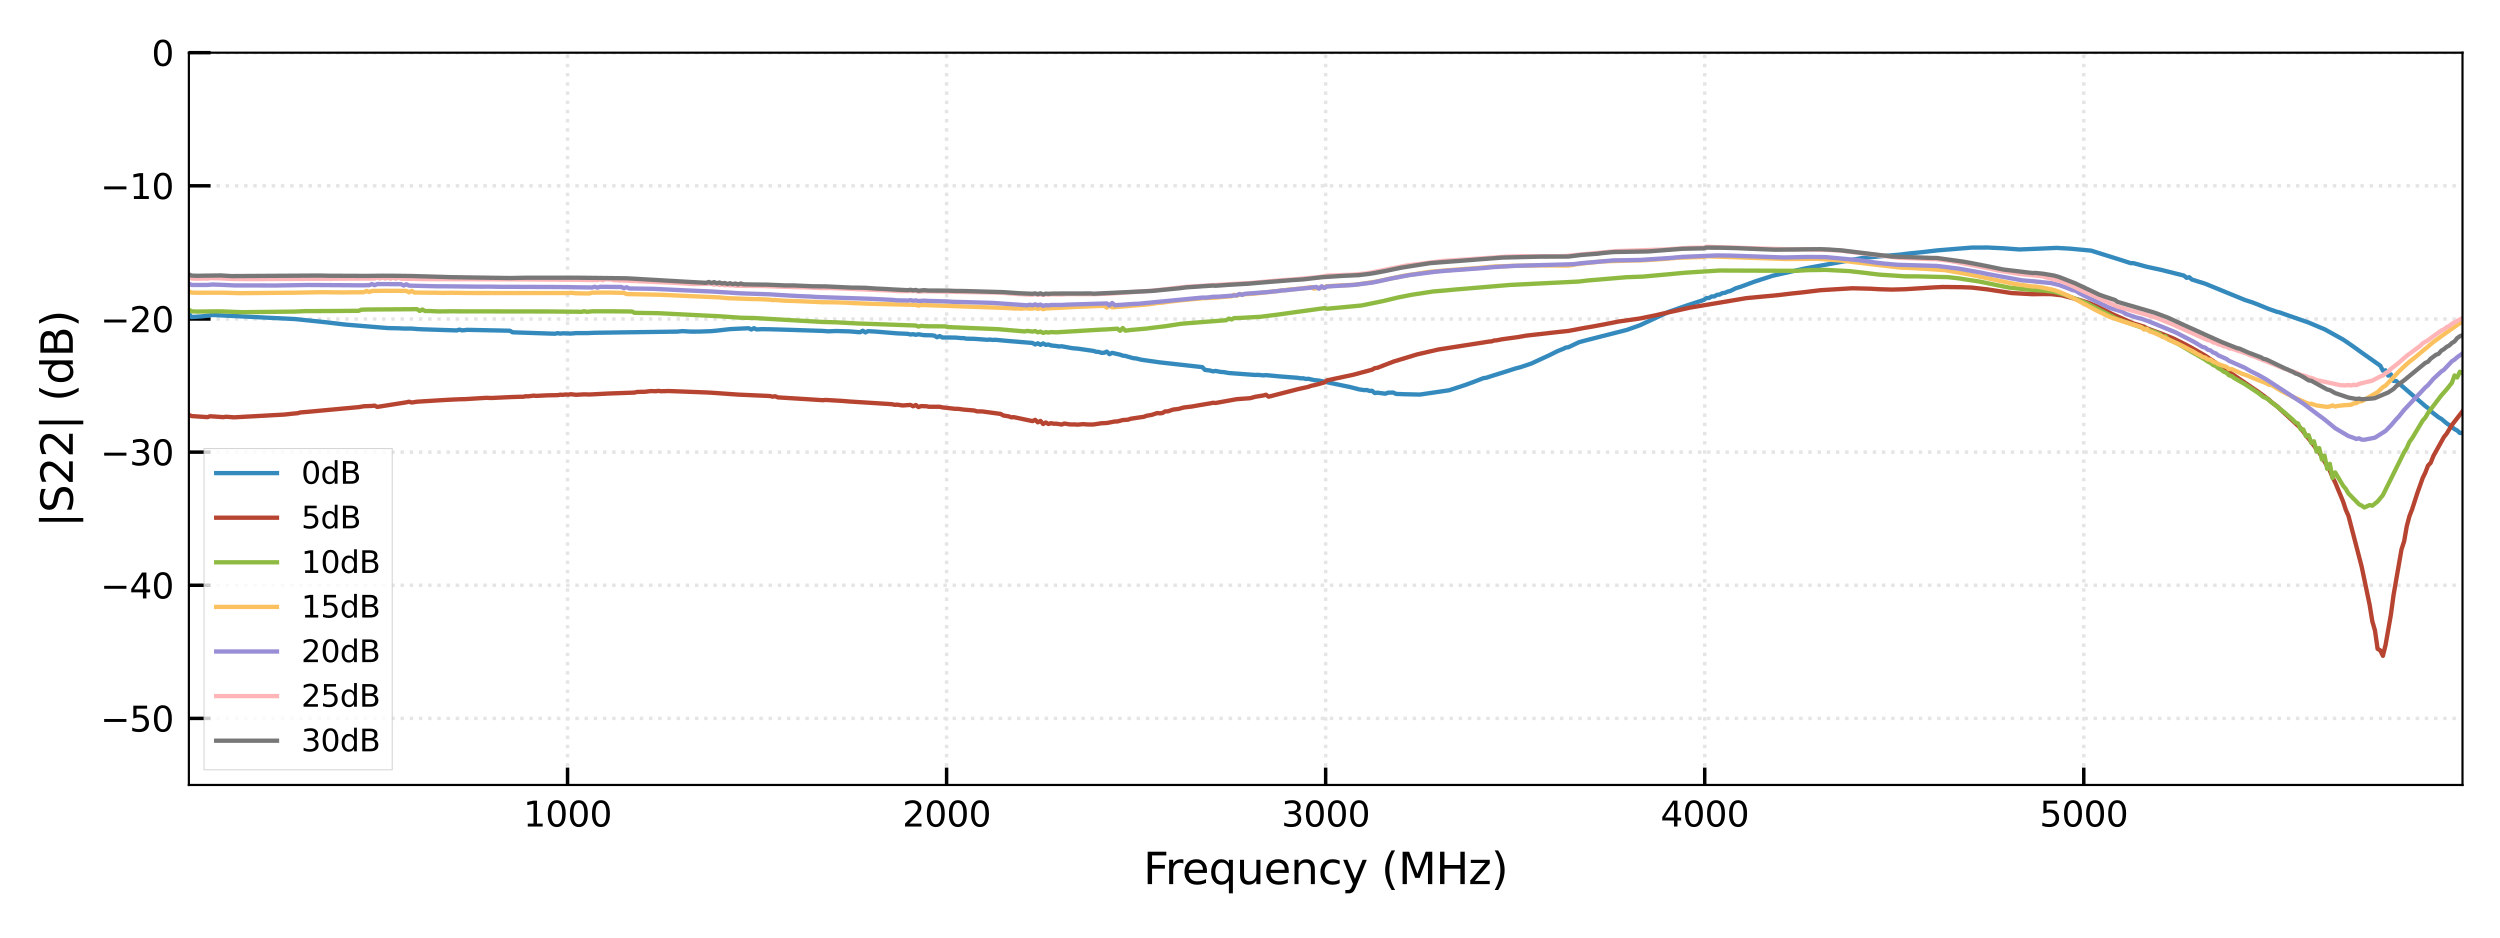 <svg xmlns:xlink="http://www.w3.org/1999/xlink" xmlns="http://www.w3.org/2000/svg" viewBox="0 0 576 216" version="1.1" viewport="0 0 1280px 480px">
 <defs>
  <style type="text/css">*{stroke-linejoin: round; stroke-linecap: butt}</style>
 </defs>
 <g id="figure_1">
  <g id="patch_1">
   <path d="M 0 216  L 576 216  L 576 0  L 0 0  z " style="fill: #ffffff"/>
  </g>
  <g id="axes_1">
   <g id="patch_2">
    <path d="M 43.515 180.86  L 567.36 180.86  L 567.36 12.14  L 43.515 12.14  z " style="fill: #ffffff"/>
   </g>
   <g id="matplotlib.axis_1">
    <g id="xtick_1">
     <g id="line2d_1">
      <path d="M 130.762 180.86  L 130.762 12.14  " clip-path="url(#pf7729f6ef2)" style="fill: none; stroke-dasharray: 0.8,1.32; stroke-dashoffset: 0; stroke: #e5e5e5; stroke-width: 0.8"/>
     </g>
     <g id="line2d_2">
      <defs>
       <path id="mc553c4d794" d="M 0 0  L 0 -4  " style="stroke: #000000; stroke-width: 0.8"/>
      </defs>
      <g>
       <use xlink:href="#mc553c4d794" x="130.762" y="180.86" style="stroke: #000000; stroke-width: 0.8"/>
      </g>
     </g>
     <g id="text_1">
      <!-- 1000 -->
      <g transform="translate(120.582 190.439) scale(0.08 -0.08)">
       <defs>
        <path id="DejaVuSans-31" d="M 794 531  L 1825 531  L 1825 4091  L 703 3866  L 703 4441  L 1819 4666  L 2450 4666  L 2450 531  L 3481 531  L 3481 0  L 794 0  L 794 531  z " transform="scale(0.016)"/>
        <path id="DejaVuSans-30" d="M 2034 4250  Q 1547 4250 1301 3770  Q 1056 3291 1056 2328  Q 1056 1369 1301 889  Q 1547 409 2034 409  Q 2525 409 2770 889  Q 3016 1369 3016 2328  Q 3016 3291 2770 3770  Q 2525 4250 2034 4250  z M 2034 4750  Q 2819 4750 3233 4129  Q 3647 3509 3647 2328  Q 3647 1150 3233 529  Q 2819 -91 2034 -91  Q 1250 -91 836 529  Q 422 1150 422 2328  Q 422 3509 836 4129  Q 1250 4750 2034 4750  z " transform="scale(0.016)"/>
       </defs>
       <use xlink:href="#DejaVuSans-31"/>
       <use xlink:href="#DejaVuSans-30" x="63.623"/>
       <use xlink:href="#DejaVuSans-30" x="127.246"/>
       <use xlink:href="#DejaVuSans-30" x="190.869"/>
      </g>
     </g>
    </g>
    <g id="xtick_2">
     <g id="line2d_3">
      <path d="M 218.097 180.86  L 218.097 12.14  " clip-path="url(#pf7729f6ef2)" style="fill: none; stroke-dasharray: 0.8,1.32; stroke-dashoffset: 0; stroke: #e5e5e5; stroke-width: 0.8"/>
     </g>
     <g id="line2d_4">
      <g>
       <use xlink:href="#mc553c4d794" x="218.097" y="180.86" style="stroke: #000000; stroke-width: 0.8"/>
      </g>
     </g>
     <g id="text_2">
      <!-- 2000 -->
      <g transform="translate(207.917 190.439) scale(0.08 -0.08)">
       <defs>
        <path id="DejaVuSans-32" d="M 1228 531  L 3431 531  L 3431 0  L 469 0  L 469 531  Q 828 903 1448 1529  Q 2069 2156 2228 2338  Q 2531 2678 2651 2914  Q 2772 3150 2772 3378  Q 2772 3750 2511 3984  Q 2250 4219 1831 4219  Q 1534 4219 1204 4116  Q 875 4013 500 3803  L 500 4441  Q 881 4594 1212 4672  Q 1544 4750 1819 4750  Q 2544 4750 2975 4387  Q 3406 4025 3406 3419  Q 3406 3131 3298 2873  Q 3191 2616 2906 2266  Q 2828 2175 2409 1742  Q 1991 1309 1228 531  z " transform="scale(0.016)"/>
       </defs>
       <use xlink:href="#DejaVuSans-32"/>
       <use xlink:href="#DejaVuSans-30" x="63.623"/>
       <use xlink:href="#DejaVuSans-30" x="127.246"/>
       <use xlink:href="#DejaVuSans-30" x="190.869"/>
      </g>
     </g>
    </g>
    <g id="xtick_3">
     <g id="line2d_5">
      <path d="M 305.431 180.86  L 305.431 12.14  " clip-path="url(#pf7729f6ef2)" style="fill: none; stroke-dasharray: 0.8,1.32; stroke-dashoffset: 0; stroke: #e5e5e5; stroke-width: 0.8"/>
     </g>
     <g id="line2d_6">
      <g>
       <use xlink:href="#mc553c4d794" x="305.431" y="180.86" style="stroke: #000000; stroke-width: 0.8"/>
      </g>
     </g>
     <g id="text_3">
      <!-- 3000 -->
      <g transform="translate(295.251 190.439) scale(0.08 -0.08)">
       <defs>
        <path id="DejaVuSans-33" d="M 2597 2516  Q 3050 2419 3304 2112  Q 3559 1806 3559 1356  Q 3559 666 3084 287  Q 2609 -91 1734 -91  Q 1441 -91 1130 -33  Q 819 25 488 141  L 488 750  Q 750 597 1062 519  Q 1375 441 1716 441  Q 2309 441 2620 675  Q 2931 909 2931 1356  Q 2931 1769 2642 2001  Q 2353 2234 1838 2234  L 1294 2234  L 1294 2753  L 1863 2753  Q 2328 2753 2575 2939  Q 2822 3125 2822 3475  Q 2822 3834 2567 4026  Q 2313 4219 1838 4219  Q 1578 4219 1281 4162  Q 984 4106 628 3988  L 628 4550  Q 988 4650 1302 4700  Q 1616 4750 1894 4750  Q 2613 4750 3031 4423  Q 3450 4097 3450 3541  Q 3450 3153 3228 2886  Q 3006 2619 2597 2516  z " transform="scale(0.016)"/>
       </defs>
       <use xlink:href="#DejaVuSans-33"/>
       <use xlink:href="#DejaVuSans-30" x="63.623"/>
       <use xlink:href="#DejaVuSans-30" x="127.246"/>
       <use xlink:href="#DejaVuSans-30" x="190.869"/>
      </g>
     </g>
    </g>
    <g id="xtick_4">
     <g id="line2d_7">
      <path d="M 392.766 180.86  L 392.766 12.14  " clip-path="url(#pf7729f6ef2)" style="fill: none; stroke-dasharray: 0.8,1.32; stroke-dashoffset: 0; stroke: #e5e5e5; stroke-width: 0.8"/>
     </g>
     <g id="line2d_8">
      <g>
       <use xlink:href="#mc553c4d794" x="392.766" y="180.86" style="stroke: #000000; stroke-width: 0.8"/>
      </g>
     </g>
     <g id="text_4">
      <!-- 4000 -->
      <g transform="translate(382.586 190.439) scale(0.08 -0.08)">
       <defs>
        <path id="DejaVuSans-34" d="M 2419 4116  L 825 1625  L 2419 1625  L 2419 4116  z M 2253 4666  L 3047 4666  L 3047 1625  L 3713 1625  L 3713 1100  L 3047 1100  L 3047 0  L 2419 0  L 2419 1100  L 313 1100  L 313 1709  L 2253 4666  z " transform="scale(0.016)"/>
       </defs>
       <use xlink:href="#DejaVuSans-34"/>
       <use xlink:href="#DejaVuSans-30" x="63.623"/>
       <use xlink:href="#DejaVuSans-30" x="127.246"/>
       <use xlink:href="#DejaVuSans-30" x="190.869"/>
      </g>
     </g>
    </g>
    <g id="xtick_5">
     <g id="line2d_9">
      <path d="M 480.1 180.86  L 480.1 12.14  " clip-path="url(#pf7729f6ef2)" style="fill: none; stroke-dasharray: 0.8,1.32; stroke-dashoffset: 0; stroke: #e5e5e5; stroke-width: 0.8"/>
     </g>
     <g id="line2d_10">
      <g>
       <use xlink:href="#mc553c4d794" x="480.1" y="180.86" style="stroke: #000000; stroke-width: 0.8"/>
      </g>
     </g>
     <g id="text_5">
      <!-- 5000 -->
      <g transform="translate(469.92 190.439) scale(0.08 -0.08)">
       <defs>
        <path id="DejaVuSans-35" d="M 691 4666  L 3169 4666  L 3169 4134  L 1269 4134  L 1269 2991  Q 1406 3038 1543 3061  Q 1681 3084 1819 3084  Q 2600 3084 3056 2656  Q 3513 2228 3513 1497  Q 3513 744 3044 326  Q 2575 -91 1722 -91  Q 1428 -91 1123 -41  Q 819 9 494 109  L 494 744  Q 775 591 1075 516  Q 1375 441 1709 441  Q 2250 441 2565 725  Q 2881 1009 2881 1497  Q 2881 1984 2565 2268  Q 2250 2553 1709 2553  Q 1456 2553 1204 2497  Q 953 2441 691 2322  L 691 4666  z " transform="scale(0.016)"/>
       </defs>
       <use xlink:href="#DejaVuSans-35"/>
       <use xlink:href="#DejaVuSans-30" x="63.623"/>
       <use xlink:href="#DejaVuSans-30" x="127.246"/>
       <use xlink:href="#DejaVuSans-30" x="190.869"/>
      </g>
     </g>
    </g>
    <g id="text_6">
     <!-- Frequency (MHz) -->
     <g transform="translate(263.419 203.701) scale(0.1 -0.1)">
      <defs>
       <path id="DejaVuSans-46" d="M 628 4666  L 3309 4666  L 3309 4134  L 1259 4134  L 1259 2759  L 3109 2759  L 3109 2228  L 1259 2228  L 1259 0  L 628 0  L 628 4666  z " transform="scale(0.016)"/>
       <path id="DejaVuSans-72" d="M 2631 2963  Q 2534 3019 2420 3045  Q 2306 3072 2169 3072  Q 1681 3072 1420 2755  Q 1159 2438 1159 1844  L 1159 0  L 581 0  L 581 3500  L 1159 3500  L 1159 2956  Q 1341 3275 1631 3429  Q 1922 3584 2338 3584  Q 2397 3584 2469 3576  Q 2541 3569 2628 3553  L 2631 2963  z " transform="scale(0.016)"/>
       <path id="DejaVuSans-65" d="M 3597 1894  L 3597 1613  L 953 1613  Q 991 1019 1311 708  Q 1631 397 2203 397  Q 2534 397 2845 478  Q 3156 559 3463 722  L 3463 178  Q 3153 47 2828 -22  Q 2503 -91 2169 -91  Q 1331 -91 842 396  Q 353 884 353 1716  Q 353 2575 817 3079  Q 1281 3584 2069 3584  Q 2775 3584 3186 3129  Q 3597 2675 3597 1894  z M 3022 2063  Q 3016 2534 2758 2815  Q 2500 3097 2075 3097  Q 1594 3097 1305 2825  Q 1016 2553 972 2059  L 3022 2063  z " transform="scale(0.016)"/>
       <path id="DejaVuSans-71" d="M 947 1747  Q 947 1113 1208 752  Q 1469 391 1925 391  Q 2381 391 2643 752  Q 2906 1113 2906 1747  Q 2906 2381 2643 2742  Q 2381 3103 1925 3103  Q 1469 3103 1208 2742  Q 947 2381 947 1747  z M 2906 525  Q 2725 213 2448 61  Q 2172 -91 1784 -91  Q 1150 -91 751 415  Q 353 922 353 1747  Q 353 2572 751 3078  Q 1150 3584 1784 3584  Q 2172 3584 2448 3432  Q 2725 3281 2906 2969  L 2906 3500  L 3481 3500  L 3481 -1331  L 2906 -1331  L 2906 525  z " transform="scale(0.016)"/>
       <path id="DejaVuSans-75" d="M 544 1381  L 544 3500  L 1119 3500  L 1119 1403  Q 1119 906 1312 657  Q 1506 409 1894 409  Q 2359 409 2629 706  Q 2900 1003 2900 1516  L 2900 3500  L 3475 3500  L 3475 0  L 2900 0  L 2900 538  Q 2691 219 2414 64  Q 2138 -91 1772 -91  Q 1169 -91 856 284  Q 544 659 544 1381  z M 1991 3584  L 1991 3584  z " transform="scale(0.016)"/>
       <path id="DejaVuSans-6e" d="M 3513 2113  L 3513 0  L 2938 0  L 2938 2094  Q 2938 2591 2744 2837  Q 2550 3084 2163 3084  Q 1697 3084 1428 2787  Q 1159 2491 1159 1978  L 1159 0  L 581 0  L 581 3500  L 1159 3500  L 1159 2956  Q 1366 3272 1645 3428  Q 1925 3584 2291 3584  Q 2894 3584 3203 3211  Q 3513 2838 3513 2113  z " transform="scale(0.016)"/>
       <path id="DejaVuSans-63" d="M 3122 3366  L 3122 2828  Q 2878 2963 2633 3030  Q 2388 3097 2138 3097  Q 1578 3097 1268 2742  Q 959 2388 959 1747  Q 959 1106 1268 751  Q 1578 397 2138 397  Q 2388 397 2633 464  Q 2878 531 3122 666  L 3122 134  Q 2881 22 2623 -34  Q 2366 -91 2075 -91  Q 1284 -91 818 406  Q 353 903 353 1747  Q 353 2603 823 3093  Q 1294 3584 2113 3584  Q 2378 3584 2631 3529  Q 2884 3475 3122 3366  z " transform="scale(0.016)"/>
       <path id="DejaVuSans-79" d="M 2059 -325  Q 1816 -950 1584 -1140  Q 1353 -1331 966 -1331  L 506 -1331  L 506 -850  L 844 -850  Q 1081 -850 1212 -737  Q 1344 -625 1503 -206  L 1606 56  L 191 3500  L 800 3500  L 1894 763  L 2988 3500  L 3597 3500  L 2059 -325  z " transform="scale(0.016)"/>
       <path id="DejaVuSans-20" transform="scale(0.016)"/>
       <path id="DejaVuSans-28" d="M 1984 4856  Q 1566 4138 1362 3434  Q 1159 2731 1159 2009  Q 1159 1288 1364 580  Q 1569 -128 1984 -844  L 1484 -844  Q 1016 -109 783 600  Q 550 1309 550 2009  Q 550 2706 781 3412  Q 1013 4119 1484 4856  L 1984 4856  z " transform="scale(0.016)"/>
       <path id="DejaVuSans-4d" d="M 628 4666  L 1569 4666  L 2759 1491  L 3956 4666  L 4897 4666  L 4897 0  L 4281 0  L 4281 4097  L 3078 897  L 2444 897  L 1241 4097  L 1241 0  L 628 0  L 628 4666  z " transform="scale(0.016)"/>
       <path id="DejaVuSans-48" d="M 628 4666  L 1259 4666  L 1259 2753  L 3553 2753  L 3553 4666  L 4184 4666  L 4184 0  L 3553 0  L 3553 2222  L 1259 2222  L 1259 0  L 628 0  L 628 4666  z " transform="scale(0.016)"/>
       <path id="DejaVuSans-7a" d="M 353 3500  L 3084 3500  L 3084 2975  L 922 459  L 3084 459  L 3084 0  L 275 0  L 275 525  L 2438 3041  L 353 3041  L 353 3500  z " transform="scale(0.016)"/>
       <path id="DejaVuSans-29" d="M 513 4856  L 1013 4856  Q 1481 4119 1714 3412  Q 1947 2706 1947 2009  Q 1947 1309 1714 600  Q 1481 -109 1013 -844  L 513 -844  Q 928 -128 1133 580  Q 1338 1288 1338 2009  Q 1338 2731 1133 3434  Q 928 4138 513 4856  z " transform="scale(0.016)"/>
      </defs>
      <use xlink:href="#DejaVuSans-46"/>
      <use xlink:href="#DejaVuSans-72" x="50.27"/>
      <use xlink:href="#DejaVuSans-65" x="89.133"/>
      <use xlink:href="#DejaVuSans-71" x="150.656"/>
      <use xlink:href="#DejaVuSans-75" x="214.133"/>
      <use xlink:href="#DejaVuSans-65" x="277.512"/>
      <use xlink:href="#DejaVuSans-6e" x="339.035"/>
      <use xlink:href="#DejaVuSans-63" x="402.414"/>
      <use xlink:href="#DejaVuSans-79" x="457.395"/>
      <use xlink:href="#DejaVuSans-20" x="516.574"/>
      <use xlink:href="#DejaVuSans-28" x="548.361"/>
      <use xlink:href="#DejaVuSans-4d" x="587.375"/>
      <use xlink:href="#DejaVuSans-48" x="673.654"/>
      <use xlink:href="#DejaVuSans-7a" x="748.85"/>
      <use xlink:href="#DejaVuSans-29" x="801.34"/>
     </g>
    </g>
   </g>
   <g id="matplotlib.axis_2">
    <g id="ytick_1">
     <g id="line2d_11">
      <path d="M 43.515 165.522  L 567.36 165.522  " clip-path="url(#pf7729f6ef2)" style="fill: none; stroke-dasharray: 0.8,1.32; stroke-dashoffset: 0; stroke: #e5e5e5; stroke-width: 0.8"/>
     </g>
     <g id="line2d_12">
      <defs>
       <path id="m313adb8d31" d="M 0 0  L 5 0  " style="stroke: #000000; stroke-width: 0.8"/>
      </defs>
      <g>
       <use xlink:href="#m313adb8d31" x="43.515" y="165.522" style="stroke: #000000; stroke-width: 0.8"/>
      </g>
     </g>
     <g id="text_7">
      <!-- &#8722;50 -->
      <g transform="translate(23.131 168.561) scale(0.08 -0.08)">
       <defs>
        <path id="DejaVuSans-2212" d="M 678 2272  L 4684 2272  L 4684 1741  L 678 1741  L 678 2272  z " transform="scale(0.016)"/>
       </defs>
       <use xlink:href="#DejaVuSans-2212"/>
       <use xlink:href="#DejaVuSans-35" x="83.789"/>
       <use xlink:href="#DejaVuSans-30" x="147.412"/>
      </g>
     </g>
    </g>
    <g id="ytick_2">
     <g id="line2d_13">
      <path d="M 43.515 134.845  L 567.36 134.845  " clip-path="url(#pf7729f6ef2)" style="fill: none; stroke-dasharray: 0.8,1.32; stroke-dashoffset: 0; stroke: #e5e5e5; stroke-width: 0.8"/>
     </g>
     <g id="line2d_14">
      <g>
       <use xlink:href="#m313adb8d31" x="43.515" y="134.845" style="stroke: #000000; stroke-width: 0.8"/>
      </g>
     </g>
     <g id="text_8">
      <!-- &#8722;40 -->
      <g transform="translate(23.131 137.885) scale(0.08 -0.08)">
       <use xlink:href="#DejaVuSans-2212"/>
       <use xlink:href="#DejaVuSans-34" x="83.789"/>
       <use xlink:href="#DejaVuSans-30" x="147.412"/>
      </g>
     </g>
    </g>
    <g id="ytick_3">
     <g id="line2d_15">
      <path d="M 43.515 104.169  L 567.36 104.169  " clip-path="url(#pf7729f6ef2)" style="fill: none; stroke-dasharray: 0.8,1.32; stroke-dashoffset: 0; stroke: #e5e5e5; stroke-width: 0.8"/>
     </g>
     <g id="line2d_16">
      <g>
       <use xlink:href="#m313adb8d31" x="43.515" y="104.169" style="stroke: #000000; stroke-width: 0.8"/>
      </g>
     </g>
     <g id="text_9">
      <!-- &#8722;30 -->
      <g transform="translate(23.131 107.208) scale(0.08 -0.08)">
       <use xlink:href="#DejaVuSans-2212"/>
       <use xlink:href="#DejaVuSans-33" x="83.789"/>
       <use xlink:href="#DejaVuSans-30" x="147.412"/>
      </g>
     </g>
    </g>
    <g id="ytick_4">
     <g id="line2d_17">
      <path d="M 43.515 73.493  L 567.36 73.493  " clip-path="url(#pf7729f6ef2)" style="fill: none; stroke-dasharray: 0.8,1.32; stroke-dashoffset: 0; stroke: #e5e5e5; stroke-width: 0.8"/>
     </g>
     <g id="line2d_18">
      <g>
       <use xlink:href="#m313adb8d31" x="43.515" y="73.493" style="stroke: #000000; stroke-width: 0.8"/>
      </g>
     </g>
     <g id="text_10">
      <!-- &#8722;20 -->
      <g transform="translate(23.131 76.532) scale(0.08 -0.08)">
       <use xlink:href="#DejaVuSans-2212"/>
       <use xlink:href="#DejaVuSans-32" x="83.789"/>
       <use xlink:href="#DejaVuSans-30" x="147.412"/>
      </g>
     </g>
    </g>
    <g id="ytick_5">
     <g id="line2d_19">
      <path d="M 43.515 42.816  L 567.36 42.816  " clip-path="url(#pf7729f6ef2)" style="fill: none; stroke-dasharray: 0.8,1.32; stroke-dashoffset: 0; stroke: #e5e5e5; stroke-width: 0.8"/>
     </g>
     <g id="line2d_20">
      <g>
       <use xlink:href="#m313adb8d31" x="43.515" y="42.816" style="stroke: #000000; stroke-width: 0.8"/>
      </g>
     </g>
     <g id="text_11">
      <!-- &#8722;10 -->
      <g transform="translate(23.131 45.856) scale(0.08 -0.08)">
       <use xlink:href="#DejaVuSans-2212"/>
       <use xlink:href="#DejaVuSans-31" x="83.789"/>
       <use xlink:href="#DejaVuSans-30" x="147.412"/>
      </g>
     </g>
    </g>
    <g id="ytick_6">
     <g id="line2d_21">
      <path d="M 43.515 12.14  L 567.36 12.14  " clip-path="url(#pf7729f6ef2)" style="fill: none; stroke-dasharray: 0.8,1.32; stroke-dashoffset: 0; stroke: #e5e5e5; stroke-width: 0.8"/>
     </g>
     <g id="line2d_22">
      <g>
       <use xlink:href="#m313adb8d31" x="43.515" y="12.14" style="stroke: #000000; stroke-width: 0.8"/>
      </g>
     </g>
     <g id="text_12">
      <!-- 0 -->
      <g transform="translate(34.925 15.179) scale(0.08 -0.08)">
       <use xlink:href="#DejaVuSans-30"/>
      </g>
     </g>
    </g>
    <g id="text_13">
     <!-- |S22| (dB) -->
     <g transform="translate(16.773 121.501) rotate(-90) scale(0.1 -0.1)">
      <defs>
       <path id="DejaVuSans-7c" d="M 1344 4891  L 1344 -1509  L 813 -1509  L 813 4891  L 1344 4891  z " transform="scale(0.016)"/>
       <path id="DejaVuSans-53" d="M 3425 4513  L 3425 3897  Q 3066 4069 2747 4153  Q 2428 4238 2131 4238  Q 1616 4238 1336 4038  Q 1056 3838 1056 3469  Q 1056 3159 1242 3001  Q 1428 2844 1947 2747  L 2328 2669  Q 3034 2534 3370 2195  Q 3706 1856 3706 1288  Q 3706 609 3251 259  Q 2797 -91 1919 -91  Q 1588 -91 1214 -16  Q 841 59 441 206  L 441 856  Q 825 641 1194 531  Q 1563 422 1919 422  Q 2459 422 2753 634  Q 3047 847 3047 1241  Q 3047 1584 2836 1778  Q 2625 1972 2144 2069  L 1759 2144  Q 1053 2284 737 2584  Q 422 2884 422 3419  Q 422 4038 858 4394  Q 1294 4750 2059 4750  Q 2388 4750 2728 4690  Q 3069 4631 3425 4513  z " transform="scale(0.016)"/>
       <path id="DejaVuSans-64" d="M 2906 2969  L 2906 4863  L 3481 4863  L 3481 0  L 2906 0  L 2906 525  Q 2725 213 2448 61  Q 2172 -91 1784 -91  Q 1150 -91 751 415  Q 353 922 353 1747  Q 353 2572 751 3078  Q 1150 3584 1784 3584  Q 2172 3584 2448 3432  Q 2725 3281 2906 2969  z M 947 1747  Q 947 1113 1208 752  Q 1469 391 1925 391  Q 2381 391 2643 752  Q 2906 1113 2906 1747  Q 2906 2381 2643 2742  Q 2381 3103 1925 3103  Q 1469 3103 1208 2742  Q 947 2381 947 1747  z " transform="scale(0.016)"/>
       <path id="DejaVuSans-42" d="M 1259 2228  L 1259 519  L 2272 519  Q 2781 519 3026 730  Q 3272 941 3272 1375  Q 3272 1813 3026 2020  Q 2781 2228 2272 2228  L 1259 2228  z M 1259 4147  L 1259 2741  L 2194 2741  Q 2656 2741 2882 2914  Q 3109 3088 3109 3444  Q 3109 3797 2882 3972  Q 2656 4147 2194 4147  L 1259 4147  z M 628 4666  L 2241 4666  Q 2963 4666 3353 4366  Q 3744 4066 3744 3513  Q 3744 3084 3544 2831  Q 3344 2578 2956 2516  Q 3422 2416 3680 2098  Q 3938 1781 3938 1306  Q 3938 681 3513 340  Q 3088 0 2303 0  L 628 0  L 628 4666  z " transform="scale(0.016)"/>
      </defs>
      <use xlink:href="#DejaVuSans-7c"/>
      <use xlink:href="#DejaVuSans-53" x="33.691"/>
      <use xlink:href="#DejaVuSans-32" x="97.168"/>
      <use xlink:href="#DejaVuSans-32" x="160.791"/>
      <use xlink:href="#DejaVuSans-7c" x="224.414"/>
      <use xlink:href="#DejaVuSans-20" x="258.105"/>
      <use xlink:href="#DejaVuSans-28" x="289.893"/>
      <use xlink:href="#DejaVuSans-64" x="328.906"/>
      <use xlink:href="#DejaVuSans-42" x="392.383"/>
      <use xlink:href="#DejaVuSans-29" x="460.986"/>
     </g>
    </g>
   </g>
   <g id="line2d_23">
    <path d="M 43.515 72.284  L 44.126 73.044  L 46.571 72.889  L 49.016 72.569  L 67.965 73.509  L 74.689 74.206  L 79.579 74.784  L 89.359 75.587  L 91.804 75.636  L 93.027 75.696  L 94.86 75.703  L 96.083 75.81  L 97.305 75.869  L 105.252 76.129  L 105.863 75.936  L 106.474 76.122  L 107.697 75.994  L 117.477 76.199  L 118.088 76.565  L 127.868 76.893  L 128.479 76.758  L 129.091 76.87  L 129.702 76.789  L 131.536 76.861  L 132.758 76.741  L 135.203 76.751  L 137.037 76.672  L 154.763 76.42  L 155.986 76.411  L 157.208 76.288  L 159.042 76.399  L 160.265 76.402  L 161.487 76.384  L 163.932 76.293  L 165.155 76.172  L 168.211 75.826  L 172.49 75.622  L 173.101 75.921  L 173.712 75.613  L 174.323 75.906  L 175.546 75.834  L 177.38 75.865  L 181.047 75.965  L 189.605 76.244  L 190.827 76.338  L 192.661 76.264  L 194.495 76.318  L 195.717 76.347  L 198.162 76.554  L 198.774 76.204  L 199.385 76.59  L 199.996 76.293  L 201.83 76.406  L 206.72 76.809  L 208.554 76.889  L 209.165 76.923  L 209.776 77.072  L 210.387 76.995  L 210.999 77.141  L 211.61 77.01  L 212.832 77.222  L 214.666 77.257  L 215.277 77.333  L 215.889 77.708  L 216.5 77.431  L 217.111 77.754  L 220.168 77.775  L 221.39 77.899  L 222.001 77.898  L 222.613 78.027  L 224.446 78.065  L 227.503 78.287  L 228.114 78.234  L 228.725 78.324  L 229.336 78.283  L 231.781 78.519  L 237.894 79.023  L 238.505 79.365  L 239.116 79.095  L 239.728 79.448  L 240.339 79.12  L 240.95 79.461  L 241.561 79.372  L 242.173 79.591  L 243.395 79.724  L 244.006 79.824  L 244.618 79.78  L 247.063 80.222  L 248.285 80.326  L 251.953 80.852  L 252.564 81.046  L 253.175 81.088  L 253.787 81.301  L 254.398 81.275  L 255.009 81.009  L 255.62 81.607  L 256.232 81.296  L 258.065 81.715  L 258.677 81.937  L 259.288 82.012  L 260.51 82.36  L 261.122 82.532  L 261.733 82.578  L 262.955 82.883  L 267.234 83.491  L 277.014 84.587  L 277.625 85.218  L 278.848 85.375  L 279.459 85.567  L 280.07 85.461  L 281.293 85.702  L 281.904 85.729  L 283.127 85.944  L 289.239 86.393  L 289.851 86.364  L 291.073 86.487  L 291.684 86.427  L 294.741 86.719  L 299.019 87.051  L 299.631 87.165  L 300.242 87.154  L 300.853 87.301  L 301.464 87.272  L 302.687 87.562  L 303.909 87.689  L 311.244 89.218  L 313.078 89.701  L 314.301 89.889  L 314.912 89.857  L 315.523 90.071  L 316.134 90.046  L 316.746 90.562  L 317.357 90.472  L 319.191 90.71  L 319.802 90.467  L 321.024 90.446  L 321.636 90.756  L 323.47 90.826  L 327.137 90.91  L 333.861 89.919  L 337.528 88.723  L 339.973 87.826  L 341.807 87.115  L 342.418 87.043  L 344.252 86.45  L 346.697 85.691  L 349.142 84.903  L 350.365 84.586  L 352.81 83.767  L 357.088 81.784  L 358.922 80.869  L 360.145 80.385  L 360.756 80.082  L 361.367 79.999  L 363.812 78.841  L 365.646 78.348  L 374.815 76.016  L 377.871 74.927  L 384.595 71.794  L 388.874 70.309  L 392.541 69.111  L 393.153 68.68  L 393.764 68.662  L 394.375 68.293  L 394.986 68.298  L 395.598 67.925  L 396.209 67.871  L 396.82 67.537  L 397.431 67.465  L 398.043 67.183  L 398.654 67.05  L 399.876 66.434  L 401.099 66.053  L 404.155 64.919  L 408.434 63.531  L 415.769 61.875  L 429.217 59.423  L 433.495 59.031  L 437.774 58.66  L 439.608 58.426  L 442.664 58.118  L 446.332 57.693  L 454.278 57.044  L 457.945 57.029  L 461.613 57.208  L 465.281 57.476  L 468.948 57.326  L 473.838 57.115  L 476.894 57.286  L 481.784 57.744  L 487.897 59.659  L 490.953 60.64  L 491.564 60.633  L 494.621 61.469  L 497.677 62.121  L 503.178 63.498  L 503.79 64.012  L 504.401 63.872  L 505.012 64.409  L 508.068 65.363  L 517.237 69.118  L 519.071 69.715  L 520.293 70.194  L 522.738 71.192  L 524.572 71.833  L 525.183 71.965  L 526.406 72.404  L 531.907 74.314  L 534.352 75.353  L 535.575 75.863  L 537.409 76.872  L 539.854 78.231  L 541.076 79.06  L 542.91 80.344  L 544.132 81.239  L 548.411 84.247  L 549.022 85.406  L 549.634 85.33  L 550.245 86.536  L 550.856 86.259  L 551.467 87.753  L 552.079 87.786  L 558.802 93.572  L 559.414 94.017  L 560.025 94.723  L 561.859 96.157  L 562.47 96.5  L 563.692 97.519  L 564.915 98.379  L 565.526 98.87  L 566.137 99.189  L 566.749 99.765  L 567.36 99.721  L 567.36 99.721  " clip-path="url(#pf7729f6ef2)" style="fill: none; stroke: #348abd; stroke-linecap: square"/>
   </g>
   <g id="line2d_24">
    <path d="M 43.515 95.603  L 44.126 95.859  L 45.96 95.983  L 47.794 96.111  L 48.405 95.904  L 51.461 96.113  L 52.073 96.014  L 53.906 96.154  L 65.52 95.517  L 67.354 95.315  L 68.576 95.204  L 69.188 95.026  L 71.021 94.876  L 82.635 93.801  L 83.858 93.597  L 85.692 93.525  L 86.303 93.45  L 86.914 93.754  L 93.638 92.693  L 94.249 92.55  L 94.86 92.742  L 96.083 92.553  L 101.584 92.209  L 103.418 92.102  L 105.863 91.989  L 107.085 91.966  L 111.975 91.659  L 113.198 91.697  L 118.088 91.471  L 119.922 91.417  L 120.533 91.413  L 121.144 91.295  L 121.756 91.309  L 122.978 91.152  L 123.589 91.215  L 126.034 91.086  L 128.479 91.044  L 129.091 90.939  L 129.702 90.974  L 130.313 90.885  L 130.924 90.928  L 131.536 90.831  L 132.758 90.965  L 134.592 90.856  L 135.814 90.895  L 138.259 90.768  L 140.093 90.673  L 146.206 90.45  L 146.817 90.3  L 148.651 90.262  L 149.873 90.103  L 151.096 90.137  L 151.707 90.058  L 152.318 90.14  L 154.152 90.094  L 162.71 90.42  L 163.932 90.483  L 170.045 90.914  L 177.38 91.244  L 177.991 91.392  L 178.602 91.297  L 179.213 91.557  L 185.937 91.972  L 189.605 92.209  L 190.216 92.142  L 191.439 92.218  L 193.884 92.359  L 195.717 92.508  L 205.497 93.125  L 206.109 93.27  L 206.72 93.226  L 207.942 93.421  L 209.776 93.289  L 210.387 93.608  L 210.999 93.313  L 211.61 93.794  L 212.221 93.562  L 213.444 93.606  L 214.055 93.722  L 216.5 93.715  L 217.111 93.859  L 218.334 94.001  L 220.168 94.204  L 220.779 94.196  L 222.001 94.366  L 224.446 94.575  L 225.058 94.77  L 226.28 94.793  L 230.559 95.37  L 231.17 95.737  L 232.393 95.924  L 233.004 96.147  L 233.615 96.116  L 237.894 97.025  L 238.505 96.734  L 239.116 97.304  L 239.728 96.984  L 240.339 97.692  L 240.95 97.332  L 241.561 97.693  L 242.173 97.493  L 242.784 97.631  L 243.395 97.62  L 244.618 97.811  L 245.229 97.58  L 246.451 97.783  L 247.674 97.792  L 248.285 97.843  L 249.508 97.716  L 250.73 97.809  L 251.953 97.798  L 253.787 97.513  L 255.009 97.462  L 256.843 97.111  L 257.454 97.103  L 258.677 96.78  L 259.899 96.696  L 260.51 96.478  L 263.567 96.025  L 264.178 95.795  L 265.4 95.578  L 266.623 95.169  L 267.234 95.235  L 267.845 95.157  L 268.457 94.777  L 269.068 94.778  L 270.29 94.367  L 271.513 94.223  L 272.735 93.884  L 274.569 93.668  L 276.403 93.339  L 278.848 92.934  L 279.459 92.797  L 280.07 92.849  L 284.96 91.965  L 288.017 91.744  L 289.239 91.415  L 291.073 91.12  L 291.684 90.947  L 292.296 91.397  L 299.019 89.671  L 301.464 89.125  L 302.076 88.9  L 303.298 88.627  L 305.132 88.117  L 305.743 87.635  L 311.856 86.329  L 316.134 85.177  L 316.746 84.819  L 317.357 84.74  L 321.024 83.322  L 326.526 81.649  L 331.416 80.522  L 341.807 78.9  L 343.03 78.702  L 343.641 78.659  L 344.252 78.453  L 344.863 78.409  L 346.086 78.165  L 349.753 77.665  L 351.587 77.336  L 358.922 76.503  L 361.367 76.244  L 365.035 75.555  L 366.869 75.243  L 369.314 74.789  L 372.981 74.072  L 377.871 73.375  L 381.539 72.624  L 382.761 72.333  L 389.485 70.858  L 402.321 68.694  L 405.989 68.344  L 409.656 68.004  L 412.713 67.633  L 415.158 67.379  L 419.436 66.863  L 426.771 66.415  L 431.05 66.522  L 432.884 66.634  L 435.94 66.721  L 438.997 66.634  L 441.442 66.477  L 445.109 66.246  L 447.554 66.122  L 451.833 66.168  L 454.278 66.254  L 457.945 66.682  L 463.447 67.52  L 468.337 67.784  L 470.782 67.746  L 472.616 67.768  L 475.061 68.049  L 478.728 68.998  L 481.173 69.752  L 483.007 70.52  L 484.841 71.423  L 486.674 72.359  L 491.564 74.526  L 494.009 75.27  L 494.621 75.631  L 498.288 76.987  L 500.733 77.979  L 503.178 79.184  L 505.012 80.17  L 508.068 81.929  L 520.293 90.266  L 522.738 92.066  L 523.35 92.653  L 524.572 93.56  L 530.073 98.66  L 533.741 103.466  L 534.352 104.256  L 536.797 108.452  L 537.409 109.956  L 538.02 111.147  L 539.854 115.56  L 540.465 117.45  L 541.076 118.821  L 544.132 130.576  L 545.966 139.358  L 546.577 143.126  L 547.189 145.253  L 547.8 149.496  L 548.411 149.845  L 549.022 151.098  L 549.634 148.596  L 550.856 141.65  L 551.467 137.148  L 553.301 126.593  L 553.912 124.725  L 554.524 121.221  L 555.135 118.922  L 555.746 117.351  L 556.969 113.569  L 558.191 110.131  L 558.802 108.877  L 559.414 107.272  L 560.025 106.645  L 560.636 105.089  L 563.081 100.689  L 563.692 99.94  L 564.915 97.921  L 567.36 94.774  L 567.36 94.774  " clip-path="url(#pf7729f6ef2)" style="fill: none; stroke: #b74331; stroke-linecap: square"/>
   </g>
   <g id="line2d_25">
    <path d="M 43.515 71.356  L 44.126 71.729  L 45.349 71.783  L 50.85 71.733  L 55.74 71.929  L 67.965 71.787  L 70.41 71.679  L 75.911 71.663  L 82.635 71.609  L 83.247 71.353  L 84.469 71.315  L 96.083 71.231  L 96.694 71.645  L 97.305 71.309  L 97.917 71.662  L 99.139 71.661  L 100.973 71.753  L 103.418 71.727  L 124.201 71.762  L 126.646 71.762  L 133.369 71.827  L 133.981 71.855  L 134.592 71.695  L 135.203 71.848  L 136.426 71.727  L 141.316 71.728  L 145.594 71.77  L 146.206 72.073  L 151.707 72.16  L 160.265 72.596  L 165.766 72.868  L 170.656 73.206  L 173.712 73.267  L 176.768 73.448  L 189.605 74.185  L 192.661 74.258  L 197.551 74.529  L 200.607 74.631  L 210.999 75.001  L 211.61 75.24  L 212.221 75.076  L 213.444 75.17  L 217.722 75.198  L 218.334 75.354  L 229.948 75.841  L 236.06 76.361  L 236.671 76.241  L 237.894 76.4  L 238.505 76.273  L 239.116 76.574  L 239.728 76.396  L 240.339 76.706  L 240.95 76.525  L 241.561 76.62  L 242.173 76.515  L 243.395 76.567  L 247.063 76.344  L 253.787 75.937  L 255.009 75.891  L 257.454 75.728  L 258.065 76.214  L 258.677 75.571  L 259.288 76.187  L 260.51 76.023  L 264.178 75.699  L 266.012 75.458  L 267.234 75.312  L 268.457 75.166  L 272.124 74.603  L 273.347 74.492  L 282.515 73.777  L 283.127 73.403  L 283.738 73.608  L 284.349 73.289  L 285.572 73.261  L 290.462 72.983  L 294.741 72.437  L 297.186 72.096  L 305.132 70.995  L 305.743 71.135  L 313.689 70.386  L 318.579 69.384  L 322.247 68.509  L 325.303 67.91  L 330.193 67.155  L 333.25 66.902  L 335.083 66.723  L 347.92 65.65  L 363.812 64.865  L 365.646 64.637  L 374.815 63.866  L 378.482 63.732  L 384.595 63.178  L 388.262 62.829  L 396.209 62.325  L 413.935 62.398  L 416.38 62.242  L 420.659 62.18  L 426.16 62.47  L 429.828 62.883  L 432.884 63.265  L 438.997 63.668  L 441.442 63.67  L 448.777 63.853  L 451.222 64.121  L 452.444 64.322  L 456.112 64.881  L 460.39 65.759  L 462.836 66.244  L 467.114 66.714  L 469.559 66.886  L 470.782 66.933  L 473.227 67.232  L 475.672 67.873  L 480.562 69.759  L 487.897 73.541  L 494.009 75.662  L 495.232 76.044  L 496.454 76.467  L 497.677 76.97  L 498.288 77.617  L 498.9 77.463  L 499.511 78.155  L 501.956 79.293  L 503.178 80.021  L 505.012 81.12  L 508.068 82.867  L 508.68 83.313  L 509.291 83.603  L 509.902 84.103  L 510.513 84.348  L 511.125 84.858  L 511.736 85.169  L 512.347 85.648  L 512.958 85.878  L 513.57 86.469  L 514.181 86.66  L 514.792 87.129  L 517.237 88.512  L 520.293 90.531  L 521.516 91.501  L 522.127 91.697  L 524.572 93.614  L 526.406 95.09  L 528.24 96.686  L 528.851 97.322  L 529.462 97.572  L 530.073 98.917  L 530.685 98.937  L 531.296 100.516  L 531.907 100.261  L 532.519 102.044  L 533.13 101.673  L 533.741 104.04  L 534.352 103.252  L 534.964 105.869  L 535.575 104.983  L 536.186 108.03  L 536.797 106.866  L 537.409 110.14  L 538.02 108.84  L 539.854 111.913  L 540.465 112.639  L 541.076 113.687  L 543.521 116.184  L 544.132 116.493  L 544.744 116.927  L 545.966 116.369  L 546.577 116.52  L 547.8 115.544  L 549.022 114.072  L 552.69 106.66  L 553.912 104.178  L 554.524 103.202  L 555.135 101.817  L 555.746 100.988  L 558.191 96.902  L 558.802 96.215  L 559.414 95.137  L 562.47 91.115  L 563.692 89.741  L 564.915 88.201  L 565.526 86.507  L 566.137 86.966  L 566.749 85.646  L 567.36 85.935  L 567.36 85.935  " clip-path="url(#pf7729f6ef2)" style="fill: none; stroke: #8eba42; stroke-linecap: square"/>
   </g>
   <g id="line2d_26">
    <path d="M 43.515 67.158  L 44.126 67.411  L 45.349 67.448  L 51.461 67.436  L 55.129 67.542  L 67.965 67.437  L 74.078 67.323  L 78.968 67.376  L 81.413 67.346  L 83.858 67.334  L 84.469 67.031  L 85.08 67.288  L 85.692 67.036  L 88.748 66.999  L 91.804 67.012  L 93.638 67.026  L 94.249 67.356  L 94.86 67.017  L 95.472 67.405  L 100.362 67.448  L 102.195 67.491  L 104.029 67.454  L 107.697 67.505  L 130.924 67.519  L 131.536 67.456  L 132.758 67.574  L 135.203 67.61  L 135.814 67.617  L 136.426 67.427  L 140.093 67.4  L 143.761 67.485  L 144.372 67.755  L 146.206 67.789  L 152.318 67.918  L 154.152 68.007  L 165.766 68.521  L 167.6 68.7  L 169.433 68.76  L 173.101 68.899  L 174.935 68.923  L 177.38 69.043  L 177.991 69.141  L 178.602 69.11  L 180.436 69.266  L 183.492 69.368  L 188.382 69.579  L 189.605 69.641  L 190.827 69.638  L 192.05 69.656  L 194.495 69.717  L 196.94 69.848  L 201.219 70.011  L 210.999 70.245  L 211.61 70.432  L 212.221 70.263  L 231.781 70.952  L 233.615 71.068  L 234.838 71.081  L 235.449 71.128  L 236.06 71.015  L 237.283 71.11  L 237.894 71.085  L 238.505 70.927  L 239.116 71.173  L 239.728 70.988  L 240.339 71.238  L 240.95 71.068  L 242.173 71.013  L 245.84 70.839  L 247.063 70.747  L 249.508 70.652  L 253.787 70.476  L 254.398 70.466  L 255.009 70.878  L 255.62 70.38  L 256.232 70.822  L 264.789 70.096  L 266.623 69.816  L 267.845 69.727  L 269.068 69.536  L 272.124 69.188  L 277.014 68.722  L 280.07 68.575  L 281.904 68.397  L 283.738 68.266  L 284.349 67.912  L 284.96 68.137  L 285.572 67.852  L 288.628 67.678  L 291.073 67.429  L 294.129 67.079  L 296.574 66.773  L 300.242 66.427  L 302.076 66.171  L 302.687 66.487  L 305.132 66.129  L 305.743 65.946  L 312.467 65.584  L 317.357 64.833  L 321.024 64.043  L 323.47 63.541  L 328.971 62.679  L 332.638 62.339  L 340.585 61.74  L 344.252 61.407  L 348.531 61.251  L 354.643 61.155  L 361.367 61.189  L 363.201 60.873  L 365.035 60.663  L 369.314 60.226  L 376.649 60.002  L 377.871 60.007  L 379.705 59.909  L 383.372 59.677  L 386.429 59.392  L 392.541 59.205  L 393.153 59.042  L 411.49 59.68  L 418.825 59.626  L 424.326 60.037  L 427.383 60.421  L 437.774 61.653  L 440.83 61.776  L 448.165 62.245  L 453.667 63.229  L 464.058 65.398  L 468.337 66.01  L 468.948 65.998  L 470.782 66.293  L 473.227 66.82  L 474.449 67.236  L 477.506 68.589  L 481.173 70.531  L 483.007 71.534  L 486.063 73.016  L 489.731 74.241  L 493.398 75.364  L 494.009 75.961  L 494.621 75.747  L 495.232 76.346  L 495.843 76.511  L 497.066 77.022  L 500.122 78.433  L 502.567 79.569  L 503.79 80.204  L 505.623 81.158  L 506.235 81.57  L 506.846 81.822  L 507.457 82.234  L 508.068 82.37  L 508.68 82.805  L 509.291 82.867  L 509.902 83.354  L 510.513 83.551  L 511.125 83.905  L 512.958 84.534  L 513.57 85.012  L 514.181 85.035  L 516.626 86.144  L 517.848 86.538  L 519.071 87.087  L 522.127 88.29  L 522.738 88.645  L 523.35 88.706  L 525.795 90.184  L 528.24 91.419  L 531.907 93.04  L 532.519 93.022  L 533.741 93.415  L 536.186 93.754  L 536.797 93.658  L 537.409 93.4  L 538.02 93.669  L 538.631 93.51  L 540.465 93.338  L 541.687 93.268  L 542.299 92.943  L 542.91 92.879  L 543.521 92.496  L 544.132 92.456  L 547.8 90.354  L 549.022 89.191  L 549.634 88.836  L 551.467 86.925  L 552.69 85.616  L 553.912 84.428  L 555.135 83.347  L 556.357 82.398  L 560.636 78.818  L 563.081 77.035  L 566.749 74.449  L 567.36 74.256  L 567.36 74.256  " clip-path="url(#pf7729f6ef2)" style="fill: none; stroke: #fbc15e; stroke-linecap: square"/>
   </g>
   <g id="line2d_27">
    <path d="M 43.515 65.371  L 44.126 65.651  L 45.96 65.651  L 47.794 65.654  L 49.016 65.55  L 52.073 65.669  L 53.906 65.758  L 63.686 65.777  L 71.021 65.661  L 83.247 65.739  L 85.08 65.711  L 85.692 65.444  L 86.303 65.709  L 86.914 65.447  L 92.415 65.48  L 93.027 65.786  L 93.638 65.496  L 94.249 65.811  L 95.472 65.839  L 100.362 65.956  L 102.807 65.967  L 110.753 66.048  L 113.198 66.044  L 115.643 66.092  L 117.477 66.086  L 129.091 66.131  L 136.426 66.238  L 137.037 66.059  L 137.648 66.278  L 138.259 66.077  L 143.149 66.122  L 143.761 66.403  L 144.372 66.186  L 144.983 66.461  L 150.485 66.542  L 155.986 66.811  L 162.71 67.11  L 163.932 67.158  L 170.656 67.582  L 177.38 67.812  L 179.825 67.978  L 184.104 68.221  L 186.549 68.315  L 188.382 68.436  L 200.607 68.845  L 202.441 68.934  L 205.497 69.083  L 206.72 69.2  L 208.554 69.227  L 209.165 69.253  L 209.776 69.156  L 210.387 69.296  L 210.999 69.217  L 211.61 69.365  L 212.832 69.269  L 214.055 69.337  L 218.334 69.451  L 219.556 69.542  L 222.613 69.612  L 228.725 69.787  L 236.671 70.344  L 237.283 70.198  L 237.894 70.344  L 238.505 70.129  L 239.116 70.345  L 239.728 70.172  L 240.339 70.465  L 240.95 70.298  L 241.561 70.368  L 242.173 70.264  L 244.618 70.271  L 245.84 70.187  L 255.009 69.915  L 255.62 70.364  L 256.232 69.802  L 256.843 70.327  L 261.122 70.027  L 262.344 69.98  L 277.014 68.559  L 278.237 68.55  L 279.459 68.376  L 280.682 68.358  L 284.96 68.042  L 285.572 67.734  L 286.183 67.955  L 286.794 67.694  L 291.684 67.326  L 294.741 67.022  L 295.352 66.899  L 295.963 66.909  L 297.797 66.696  L 301.464 66.338  L 302.687 66.177  L 303.298 66.119  L 303.909 66.515  L 304.521 65.963  L 305.132 66.358  L 305.743 66.004  L 311.856 65.652  L 316.134 65.114  L 317.968 64.735  L 320.413 64.196  L 324.692 63.385  L 330.805 62.596  L 333.25 62.378  L 341.807 61.756  L 344.252 61.528  L 349.142 61.247  L 362.59 60.867  L 364.424 60.631  L 371.759 59.993  L 376.037 59.926  L 377.871 59.892  L 384.595 59.452  L 387.651 59.184  L 395.598 58.849  L 398.654 58.891  L 410.879 59.316  L 413.324 59.271  L 416.38 59.201  L 420.659 59.238  L 427.994 59.917  L 432.273 60.515  L 434.107 60.729  L 437.163 61.002  L 446.332 61.275  L 451.222 61.885  L 453.667 62.31  L 456.723 62.869  L 457.945 63.138  L 465.892 64.592  L 467.726 64.738  L 472.616 65.228  L 474.449 65.675  L 476.894 66.584  L 477.506 66.86  L 478.117 66.949  L 479.339 67.692  L 481.173 68.579  L 486.063 70.929  L 488.508 71.671  L 489.119 71.872  L 489.731 72.31  L 492.176 73.146  L 493.398 73.444  L 495.232 74.1  L 501.345 76.619  L 505.623 78.839  L 507.457 79.944  L 508.068 80.085  L 508.68 80.573  L 509.291 80.736  L 509.902 81.215  L 510.513 81.421  L 511.125 81.894  L 512.958 82.689  L 513.57 83.134  L 517.237 84.758  L 518.46 85.474  L 520.293 86.376  L 522.127 87.408  L 523.35 88.2  L 530.685 92.991  L 533.741 95.295  L 535.575 96.642  L 538.02 98.654  L 541.076 100.465  L 542.299 100.886  L 542.91 101.147  L 543.521 100.99  L 544.132 101.291  L 544.744 101.311  L 546.577 100.959  L 547.189 100.834  L 549.634 99.288  L 550.856 98.036  L 552.079 96.608  L 552.69 95.968  L 553.912 94.439  L 558.802 89.267  L 559.414 88.735  L 560.636 87.306  L 562.47 85.602  L 563.081 85.191  L 564.915 83.237  L 565.526 82.853  L 566.137 82.303  L 567.36 81.442  L 567.36 81.442  " clip-path="url(#pf7729f6ef2)" style="fill: none; stroke: #988ed5; stroke-linecap: square"/>
   </g>
   <g id="line2d_28">
    <path d="M 43.515 63.894  L 44.126 64.156  L 45.349 64.218  L 47.183 64.165  L 47.794 64.213  L 48.405 64.078  L 50.85 64.128  L 53.295 64.265  L 57.574 64.311  L 86.303 64.172  L 86.914 63.898  L 87.525 64.172  L 88.137 63.901  L 88.748 64.183  L 89.359 63.889  L 89.97 64.222  L 90.582 63.888  L 91.193 64.223  L 91.804 63.899  L 92.415 64.227  L 95.472 64.249  L 97.917 64.305  L 118.088 64.369  L 133.369 64.462  L 135.203 64.519  L 137.648 64.538  L 138.259 64.342  L 138.871 64.567  L 139.482 64.335  L 140.704 64.346  L 141.316 64.531  L 155.986 65.185  L 159.653 65.445  L 163.932 65.377  L 164.543 65.594  L 165.155 65.411  L 165.766 65.679  L 166.377 65.522  L 166.988 65.733  L 167.6 65.631  L 168.211 65.772  L 168.822 65.674  L 169.433 65.839  L 172.49 65.875  L 176.157 65.91  L 179.825 66.057  L 186.549 66.247  L 188.994 66.37  L 191.439 66.385  L 195.106 66.52  L 201.83 66.819  L 204.886 66.919  L 207.331 67.084  L 210.999 67.054  L 211.61 67.204  L 212.832 67.112  L 214.055 67.128  L 230.559 67.437  L 234.226 67.733  L 235.449 67.789  L 237.894 67.911  L 238.505 67.728  L 239.116 67.942  L 239.728 67.797  L 240.339 67.967  L 240.95 67.809  L 241.561 67.898  L 242.173 67.799  L 244.618 67.852  L 245.84 67.761  L 251.953 67.777  L 256.232 67.623  L 265.4 66.979  L 269.068 66.569  L 270.902 66.346  L 273.347 66.088  L 277.625 65.804  L 284.96 65.369  L 288.017 65.213  L 295.352 64.544  L 297.186 64.443  L 299.019 64.282  L 303.909 63.83  L 305.743 63.501  L 309.411 63.363  L 311.856 63.272  L 314.912 62.976  L 317.968 62.388  L 319.802 62.017  L 324.081 61.172  L 332.638 60.103  L 338.14 59.748  L 347.308 59.114  L 350.365 59.027  L 358.311 59.045  L 360.756 58.979  L 362.59 58.79  L 372.37 57.858  L 383.372 57.483  L 389.485 57.085  L 392.541 57.063  L 393.153 56.856  L 394.375 56.903  L 413.324 57.475  L 415.769 57.396  L 423.715 57.692  L 425.549 57.929  L 437.774 59.422  L 438.997 59.458  L 440.83 59.512  L 445.109 59.713  L 445.72 59.66  L 447.554 59.881  L 449.388 60.12  L 458.557 61.91  L 460.39 62.317  L 465.281 63.121  L 467.726 63.362  L 469.559 63.568  L 470.171 63.581  L 475.061 64.834  L 476.894 65.594  L 479.339 66.779  L 487.897 70.647  L 494.009 72.356  L 497.066 73.305  L 498.9 74.048  L 500.733 74.797  L 508.68 78.372  L 509.291 78.453  L 509.902 78.894  L 510.513 79.002  L 511.125 79.368  L 511.736 79.462  L 512.347 79.797  L 512.958 79.865  L 513.57 80.247  L 514.181 80.314  L 517.848 81.568  L 518.46 81.866  L 519.682 82.273  L 526.406 84.976  L 527.017 85.131  L 527.628 85.49  L 528.851 85.769  L 530.073 86.351  L 531.296 86.686  L 531.907 86.977  L 532.519 87.045  L 533.741 87.563  L 539.242 88.75  L 540.465 88.789  L 541.076 88.708  L 541.687 88.812  L 542.299 88.649  L 542.91 88.747  L 543.521 88.449  L 545.966 87.85  L 546.577 87.703  L 548.411 86.725  L 549.022 86.509  L 549.634 85.991  L 550.245 85.632  L 550.856 85.008  L 552.69 83.563  L 554.524 81.97  L 557.58 79.724  L 558.191 79.106  L 559.414 78.381  L 560.636 77.475  L 562.47 76.173  L 563.081 75.884  L 563.692 75.384  L 564.304 75.112  L 564.915 74.609  L 567.36 73.289  L 567.36 73.289  " clip-path="url(#pf7729f6ef2)" style="fill: none; stroke: #ffb5b8; stroke-linecap: square"/>
   </g>
   <g id="line2d_29">
    <path d="M 43.515 63.23  L 44.126 63.497  L 45.349 63.542  L 50.85 63.462  L 53.295 63.611  L 73.466 63.486  L 75.911 63.533  L 84.469 63.569  L 88.137 63.529  L 90.582 63.538  L 94.86 63.592  L 101.584 63.786  L 104.029 63.861  L 117.477 64.058  L 121.756 63.976  L 132.758 63.978  L 144.372 64.119  L 157.82 64.897  L 162.71 65.167  L 163.321 64.966  L 163.932 65.202  L 164.543 64.999  L 165.155 65.274  L 165.766 65.084  L 166.377 65.329  L 166.988 65.199  L 167.6 65.438  L 168.211 65.255  L 168.822 65.481  L 169.433 65.318  L 170.045 65.535  L 170.656 65.31  L 171.267 65.509  L 174.323 65.561  L 176.768 65.586  L 181.047 65.769  L 182.881 65.766  L 187.16 65.956  L 190.216 65.987  L 196.329 66.271  L 197.551 66.273  L 199.385 66.313  L 201.83 66.487  L 203.664 66.565  L 205.497 66.676  L 209.165 66.862  L 209.776 66.765  L 210.387 66.903  L 210.999 66.799  L 211.61 66.989  L 212.832 66.858  L 214.055 66.949  L 218.334 66.959  L 220.168 67.035  L 222.001 67.051  L 224.446 67.114  L 231.17 67.306  L 234.838 67.561  L 237.894 67.686  L 238.505 67.595  L 239.116 67.775  L 239.728 67.583  L 240.339 67.825  L 240.95 67.642  L 241.561 67.691  L 242.784 67.635  L 251.341 67.612  L 251.953 67.673  L 253.787 67.59  L 265.4 67.031  L 271.513 66.44  L 273.347 66.206  L 275.792 66.043  L 279.459 65.793  L 280.07 65.838  L 281.904 65.709  L 283.127 65.623  L 287.405 65.374  L 292.296 64.966  L 297.797 64.53  L 300.242 64.373  L 304.521 63.877  L 309.411 63.557  L 313.078 63.391  L 315.523 63.098  L 316.746 62.898  L 319.191 62.437  L 322.858 61.674  L 329.582 60.613  L 338.751 59.921  L 340.585 59.768  L 344.863 59.444  L 346.086 59.348  L 355.255 59.123  L 361.367 59.108  L 364.424 58.73  L 368.091 58.455  L 369.314 58.294  L 371.759 58.068  L 379.705 57.933  L 387.651 57.316  L 392.541 57.217  L 393.153 57.058  L 396.209 57.066  L 400.488 57.18  L 401.71 57.238  L 405.989 57.42  L 409.045 57.525  L 419.436 57.411  L 421.27 57.484  L 424.326 57.691  L 435.94 59.104  L 445.109 59.428  L 446.332 59.449  L 452.444 60.299  L 454.278 60.633  L 457.945 61.348  L 461.613 62.102  L 468.337 62.911  L 468.948 62.878  L 470.782 63.074  L 473.227 63.483  L 474.449 63.831  L 478.117 65.269  L 483.007 67.572  L 483.618 67.871  L 484.841 68.311  L 487.286 69.117  L 487.897 69.556  L 496.454 72.057  L 499.511 73.197  L 503.178 74.892  L 511.736 78.747  L 515.403 80.202  L 516.015 80.33  L 517.848 81.162  L 520.905 82.319  L 521.516 82.679  L 522.127 82.804  L 526.406 84.859  L 528.24 85.656  L 528.851 86.031  L 529.462 86.225  L 530.685 86.86  L 531.907 87.644  L 532.519 87.726  L 536.186 89.738  L 536.797 89.88  L 538.02 90.569  L 541.076 91.598  L 542.91 91.93  L 543.521 91.831  L 544.132 91.994  L 545.355 91.905  L 546.577 91.815  L 547.189 91.724  L 550.245 90.422  L 551.467 89.62  L 552.079 88.984  L 553.912 87.623  L 558.802 83.607  L 559.414 83.342  L 560.025 82.644  L 561.247 81.748  L 561.859 81.521  L 562.47 80.801  L 563.081 80.446  L 563.692 79.923  L 564.304 79.604  L 564.915 79.026  L 565.526 78.661  L 566.137 77.897  L 566.749 77.472  L 567.36 77.246  L 567.36 77.246  " clip-path="url(#pf7729f6ef2)" style="fill: none; stroke: #777777; stroke-linecap: square"/>
   </g>
   <g id="patch_3">
    <path d="M 43.515 180.86  L 43.515 12.14  " style="fill: none; stroke: #000000; stroke-width: 0.5; stroke-linejoin: miter; stroke-linecap: square"/>
   </g>
   <g id="patch_4">
    <path d="M 567.36 180.86  L 567.36 12.14  " style="fill: none; stroke: #000000; stroke-width: 0.5; stroke-linejoin: miter; stroke-linecap: square"/>
   </g>
   <g id="patch_5">
    <path d="M 43.515 180.86  L 567.36 180.86  " style="fill: none; stroke: #000000; stroke-width: 0.5; stroke-linejoin: miter; stroke-linecap: square"/>
   </g>
   <g id="patch_6">
    <path d="M 43.515 12.14  L 567.36 12.14  " style="fill: none; stroke: #000000; stroke-width: 0.5; stroke-linejoin: miter; stroke-linecap: square"/>
   </g>
   <g id="legend_1">
    <g id="patch_7">
     <path d="M 47.015 177.36  L 90.369 177.36  L 90.369 103.337  L 47.015 103.337  z " style="fill: #ffffff; opacity: 0.8; stroke: #cccccc; stroke-width: 0.25; stroke-linejoin: miter"/>
    </g>
    <g id="line2d_30">
     <path d="M 49.815 109.006  L 56.815 109.006  L 63.815 109.006  " style="fill: none; stroke: #348abd; stroke-linecap: square"/>
    </g>
    <g id="text_14">
     <!-- 0dB -->
     <g transform="translate(69.415 111.456) scale(0.07 -0.07)">
      <use xlink:href="#DejaVuSans-30"/>
      <use xlink:href="#DejaVuSans-64" x="63.623"/>
      <use xlink:href="#DejaVuSans-42" x="127.1"/>
     </g>
    </g>
    <g id="line2d_31">
     <path d="M 49.815 119.281  L 56.815 119.281  L 63.815 119.281  " style="fill: none; stroke: #b74331; stroke-linecap: square"/>
    </g>
    <g id="text_15">
     <!-- 5dB -->
     <g transform="translate(69.415 121.731) scale(0.07 -0.07)">
      <use xlink:href="#DejaVuSans-35"/>
      <use xlink:href="#DejaVuSans-64" x="63.623"/>
      <use xlink:href="#DejaVuSans-42" x="127.1"/>
     </g>
    </g>
    <g id="line2d_32">
     <path d="M 49.815 129.555  L 56.815 129.555  L 63.815 129.555  " style="fill: none; stroke: #8eba42; stroke-linecap: square"/>
    </g>
    <g id="text_16">
     <!-- 10dB -->
     <g transform="translate(69.415 132.005) scale(0.07 -0.07)">
      <use xlink:href="#DejaVuSans-31"/>
      <use xlink:href="#DejaVuSans-30" x="63.623"/>
      <use xlink:href="#DejaVuSans-64" x="127.246"/>
      <use xlink:href="#DejaVuSans-42" x="190.723"/>
     </g>
    </g>
    <g id="line2d_33">
     <path d="M 49.815 139.83  L 56.815 139.83  L 63.815 139.83  " style="fill: none; stroke: #fbc15e; stroke-linecap: square"/>
    </g>
    <g id="text_17">
     <!-- 15dB -->
     <g transform="translate(69.415 142.28) scale(0.07 -0.07)">
      <use xlink:href="#DejaVuSans-31"/>
      <use xlink:href="#DejaVuSans-35" x="63.623"/>
      <use xlink:href="#DejaVuSans-64" x="127.246"/>
      <use xlink:href="#DejaVuSans-42" x="190.723"/>
     </g>
    </g>
    <g id="line2d_34">
     <path d="M 49.815 150.105  L 56.815 150.105  L 63.815 150.105  " style="fill: none; stroke: #988ed5; stroke-linecap: square"/>
    </g>
    <g id="text_18">
     <!-- 20dB -->
     <g transform="translate(69.415 152.555) scale(0.07 -0.07)">
      <use xlink:href="#DejaVuSans-32"/>
      <use xlink:href="#DejaVuSans-30" x="63.623"/>
      <use xlink:href="#DejaVuSans-64" x="127.246"/>
      <use xlink:href="#DejaVuSans-42" x="190.723"/>
     </g>
    </g>
    <g id="line2d_35">
     <path d="M 49.815 160.38  L 56.815 160.38  L 63.815 160.38  " style="fill: none; stroke: #ffb5b8; stroke-linecap: square"/>
    </g>
    <g id="text_19">
     <!-- 25dB -->
     <g transform="translate(69.415 162.83) scale(0.07 -0.07)">
      <use xlink:href="#DejaVuSans-32"/>
      <use xlink:href="#DejaVuSans-35" x="63.623"/>
      <use xlink:href="#DejaVuSans-64" x="127.246"/>
      <use xlink:href="#DejaVuSans-42" x="190.723"/>
     </g>
    </g>
    <g id="line2d_36">
     <path d="M 49.815 170.654  L 56.815 170.654  L 63.815 170.654  " style="fill: none; stroke: #777777; stroke-linecap: square"/>
    </g>
    <g id="text_20">
     <!-- 30dB -->
     <g transform="translate(69.415 173.104) scale(0.07 -0.07)">
      <use xlink:href="#DejaVuSans-33"/>
      <use xlink:href="#DejaVuSans-30" x="63.623"/>
      <use xlink:href="#DejaVuSans-64" x="127.246"/>
      <use xlink:href="#DejaVuSans-42" x="190.723"/>
     </g>
    </g>
   </g>
  </g>
 </g>
 <defs>
  <clipPath id="pf7729f6ef2">
   <rect x="43.515" y="12.14" width="523.845" height="168.72"/>
  </clipPath>
 </defs>
</svg>